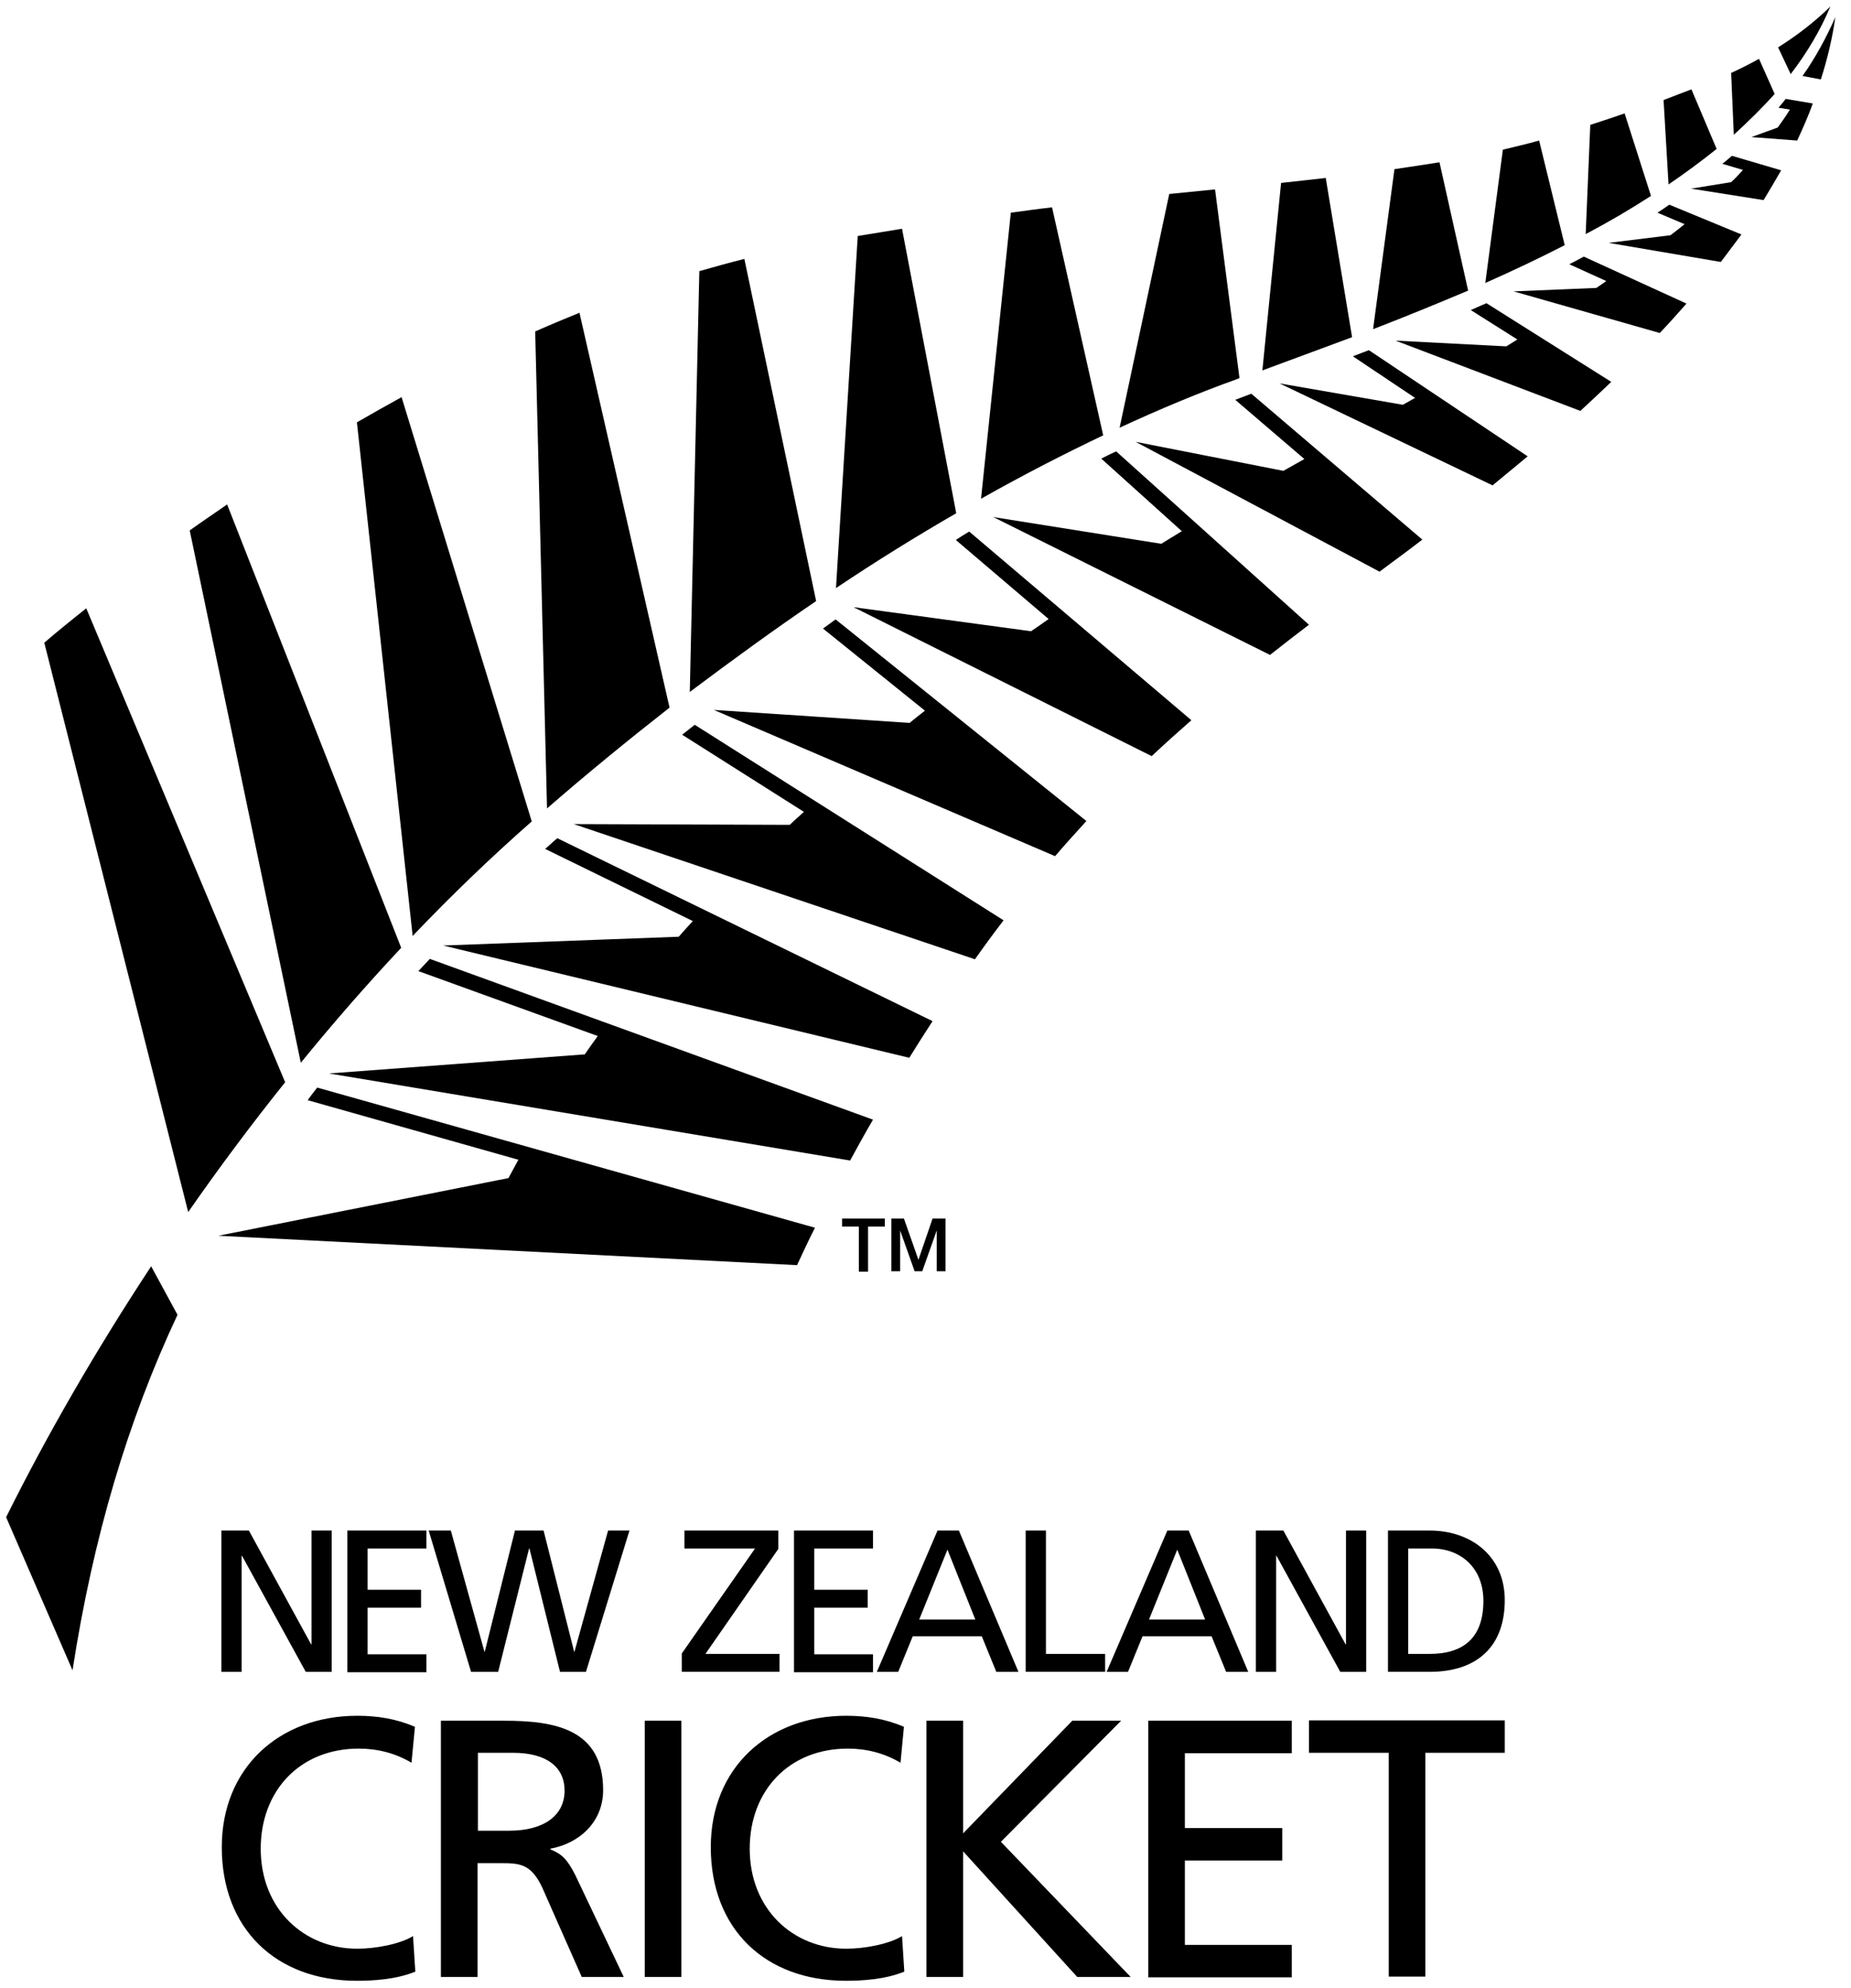 <svg version="1.1" id="Layer_1" xmlns="http://www.w3.org/2000/svg" x="0" y="0" viewBox="0 0 484.9 520.5" style="enable-background:new 0 0 484.9 520.5" xml:space="preserve"><style>.st1{fill-rule:evenodd;clip-rule:evenodd}</style><path d="m432.5 51.3-6.9-21.6c-2.9 1-5.9 2-9 3l-1.2 28.6c5.9-3.1 11.7-6.5 17.1-10zM409.9 64.2l-6.7-27.4c-3.1.9-6.3 1.6-9.5 2.4l-4.6 34.9c7-3.1 14-6.4 20.8-9.9zM384.6 76.1l-7.5-33.6c-3.8.6-7.8 1.2-11.8 1.8l-5.6 41.9c8.3-3.2 16.6-6.6 24.9-10.1zM449.7 39l-6.6-15.6c-2.3.9-4.8 1.8-7.3 2.8l1.3 22.1c4.4-3 8.6-6.1 12.6-9.3zM479.5 1.7c-4.1 4-8.6 7.5-13.7 10.7l3.3 7c4.3-5.6 7.8-11.5 10.4-17.7zM464.9 24.6l-4.1-9.2c-2.3 1.3-4.7 2.5-7.3 3.7l.7 16.2c3.8-3.5 7.4-7 10.7-10.7zM354.2 88.3l-6.9-41.7c-3.8.4-7.7.9-11.7 1.3L330.7 97c7.6-2.8 15.4-5.7 23.5-8.7zM74.7 283.4 22.6 159.3c-3.8 3-7.5 6-11 9l37.7 149.1c8-11.5 16.5-22.9 25.4-34zM139.3 215.1 105.2 104c-4 2.2-7.9 4.4-11.7 6.6l14.6 134.5c10-10.5 20.4-20.5 31.2-30zM175.4 185.3 151.8 81.9c-3.9 1.6-7.8 3.2-11.6 4.9l3.1 124.9c10.7-9.3 21.5-18.1 32.1-26.4zM105.1 248.2 59.5 132.1c-3.3 2.3-6.6 4.5-9.8 6.8l29.1 139.4c8.4-10.3 17.2-20.4 26.3-30.1zM289 114l-13.4-59.7c-3.6.4-7.1.9-10.8 1.4l-7.8 74.9c11-6.2 21.7-11.7 32-16.6zM324 99.3c.2-.1.5-.2.7-.3l-6.4-49.4c-3.9.4-7.9.8-12 1.2l-13 61.2c10.6-4.9 20.9-9.2 30.7-12.7zM250.5 134.4l-14.2-74.5c-3.8.6-7.7 1.3-11.6 1.9L219 154c10.6-7.1 21.1-13.6 31.5-19.6zM213.8 157.4 195 67.8c-4 1-7.9 2.1-11.8 3.2l-2.5 110.2c11.2-8.4 22.2-16.4 33.1-23.8zM480.8 4.5c-2.4 5.4-5.2 10.6-8.6 15.4l4.8.9c1.7-5.3 3-10.7 3.8-16.3z"/><path class="st1" d="M39.6 331.6c-14.5 22-27.3 44.2-38 65.7L19 437.4c5.4-34.9 14.5-65.4 27.5-93.1l-6.9-12.7z"/><path d="M83.1 284.8c-.9 1.1-1.7 2.2-2.5 3.3l55.2 15.6c-.9 1.6-1.7 3.2-2.6 4.8l-76 15.1 151.6 7.7c1.5-3.2 3-6.5 4.7-9.8L83.1 284.8zM146 219.5c-1.1.9-2.1 1.9-3.2 2.8l38.7 18.9c-1.3 1.4-2.5 2.7-3.7 4.1l-61.7 2.3L238.2 277c2-3.2 4-6.4 6.1-9.6L146 219.5zM112.6 251.1c-1 1.1-2 2.1-3 3.2l47 17c-1.2 1.6-2.3 3.2-3.4 4.8l-67 5 136.5 22.8c1.9-3.5 3.9-7.1 6-10.7l-116.1-42.1zM327.8 103.1c-1.4.5-2.8 1.1-4.2 1.6l18.1 15.5c-1.8 1-3.7 2.1-5.5 3.1l-38.7-7.6 63.9 34c3.7-2.8 7.5-5.5 11.2-8.4l-44.8-38.2zM292.4 118.2c-1.3.6-2.6 1.2-3.9 1.9l21.1 19-5.4 3.3-44-7 72.5 36.1c3.4-2.7 6.8-5.3 10.2-7.9l-50.5-45.4zM182 189.8c-1.1.9-2.2 1.7-3.3 2.6l31.9 20.2c-1.2 1.1-2.5 2.2-3.7 3.4l-56.6-.2 105.1 35.4c2.4-3.4 4.9-6.8 7.5-10.2L182 189.8zM218.9 162.2l-3.3 2.4 26.7 21.5c-1.4 1.1-2.7 2.1-4 3.2l-51.3-3.4 89.4 38.3c2.7-3.2 5.5-6.2 8.2-9.2l-65.7-52.8zM253.9 139.2c-1.2.7-2.3 1.4-3.5 2.2l24.3 20.7c-1.5 1.1-3 2.1-4.6 3.2l-46.5-6.3 78.1 39c3.5-3.3 7-6.4 10.4-9.4l-58.2-49.4zM389.4 79.4c-1.4.6-2.8 1.2-4.1 1.8l12.2 7.7c-1 .6-1.9 1.2-2.9 1.8l-29-1.5 48.4 18.4c2.7-2.5 5.4-5 8.1-7.6l-32.7-20.6zM414.9 67.2c-1.3.7-2.6 1.4-3.8 2l9.7 4.4c-.9.6-1.7 1.2-2.6 1.8l-21.7.9 38.3 10.9c2.4-2.5 4.7-5.1 7-7.7l-26.9-12.3zM358.6 91.7c-1.4.5-2.8 1.1-4.2 1.6l16.3 10.9c-1.1.6-2.1 1.2-3.2 1.8l-32.3-5.6 55.8 26.7c3-2.5 6.1-5 9.2-7.6l-41.6-27.8zM437.3 53.6c-1 .7-2 1.4-3.1 2.1l7.1 3c-1.2 1-2.5 2-3.7 2.9l-16.2 2 29.4 5 5.4-7.2-18.9-7.8zM467.8 25.9c-.6.8-1.2 1.5-1.9 2.3l3 .5c-1 1.6-2.1 3.2-3.2 4.7l-6.9 2.5 12 .9c1.5-3.2 2.9-6.4 4.1-9.7l-7.1-1.2zM453.7 40.8c-.8.7-1.6 1.4-2.5 2.1l5.4 1.6c-1 1.1-2 2.2-3.1 3.2L443 49.4l19 3c1.6-2.6 3.1-5.2 4.6-7.8l-12.9-3.8z"/><path class="st1" d="M220.6 319.1h11.2v2.1h-4.4V333H225v-11.8h-4.4v-2.1zm12.8 0h3.4l3.8 10.8 3.7-10.8h3.4v13.8h-2.3v-10.7l-3.8 10.7h-2l-3.8-10.7v10.7h-2.3v-13.8z"/><path d="M58 400.8h7.2l16.3 29.8h.1v-29.8h5.3v37h-6.8l-16.7-30.4h-.1v30.4H58v-37zM91 400.8h20.7v4.7H96.3v10.8h14v4.7h-14v12.2h15.4v4.7H91v-37.1zM112.3 400.8h5.8l8.8 31.7h.1l7.9-31.7h7.5l8 31.7h.1l8.8-31.7h5.6l-11.4 37h-6.8l-8-32.3h-.1l-8.1 32.3h-7.1l-11.1-37zM178.6 433l19.2-27.5h-18.5v-4.7h24.6v4.8l-19.1 27.5h19.4v4.7h-25.6V433zM208 400.8h20.7v4.7h-15.4v10.8h14v4.7h-14v12.2h15.4v4.7H208v-37.1zM245.6 400.8h5.6l15.6 37H261l-3.8-9.3h-18.1l-3.8 9.3h-5.6l15.9-37zm2.6 5-7.4 18.3h14.7l-7.3-18.3zM268.7 400.8h5.3v32.3h15.5v4.7h-20.8v-37zM305.8 400.8h5.6l15.6 37h-5.8l-3.8-9.3h-18.1l-3.8 9.3h-5.6l15.9-37zm2.6 5-7.4 18.3h14.7l-7.3-18.3zM329 400.8h7.2l16.3 29.8h.1v-29.8h5.3v37h-6.8l-16.7-30.4h-.1v30.4H329v-37zM363.6 400.8h10.9c11 0 19.7 6.8 19.7 18.2 0 12.4-7.5 18.8-19.7 18.8h-10.9v-37zm5.3 32.3h5.6c9.1 0 14.1-4.4 14.1-13.9 0-8.6-5.9-13.7-13.5-13.7h-6.2v27.6zM107.8 461.6c-4.2-2.5-8.9-3.7-13.8-3.7-15.5 0-25.7 11.1-25.7 26.2 0 15.8 11.3 26.2 25.3 26.2 4.8 0 11.2-1.2 14.6-3.3l.6 9.3c-5.1 2.1-11.3 2.4-15.3 2.4-21.2 0-35.4-13.6-35.4-35 0-20.7 15-34.4 35.5-34.4 5.2 0 10.3.8 15.1 2.9l-.9 9.4zM115.6 450.6H132c13.3 0 26 2.1 26 18.2 0 8.2-6.1 13.9-13.8 15.3v.2c3 1.2 4.4 2.6 6.5 6.7l12.7 26.7h-11l-10.3-23.3c-3-6.5-6.1-6.5-11.2-6.5h-5.8v29.8h-9.6v-67.1zm9.6 28.8h8.2c9.1 0 14.5-4 14.5-10.5 0-6.1-4.6-9.9-13.5-9.9h-9.2v20.4zM168.9 450.6h9.6v67.1h-9.6v-67.1zM235.9 461.6c-4.2-2.5-8.9-3.7-13.8-3.7-15.5 0-25.7 11.1-25.7 26.2 0 15.8 11.3 26.2 25.3 26.2 4.8 0 11.2-1.2 14.6-3.3l.6 9.3c-5.1 2.1-11.3 2.4-15.3 2.4-21.2 0-35.4-13.6-35.4-35 0-20.7 15-34.4 35.5-34.4 5.2 0 10.3.8 15.1 2.9l-.9 9.4zM242.7 450.6h9.6v29.5l28.6-29.5h12.8l-31.5 31.7 34 35.4h-14l-29.9-32.9v32.9h-9.6v-67.1zM300.8 450.6h37.6v8.5h-28v19.6h25.5v8.5h-25.5v22.1h28v8.5h-37.6v-67.2zM363.8 459h-20.9v-8.5h51.3v8.5h-20.8v58.6h-9.6V459z"/></svg>